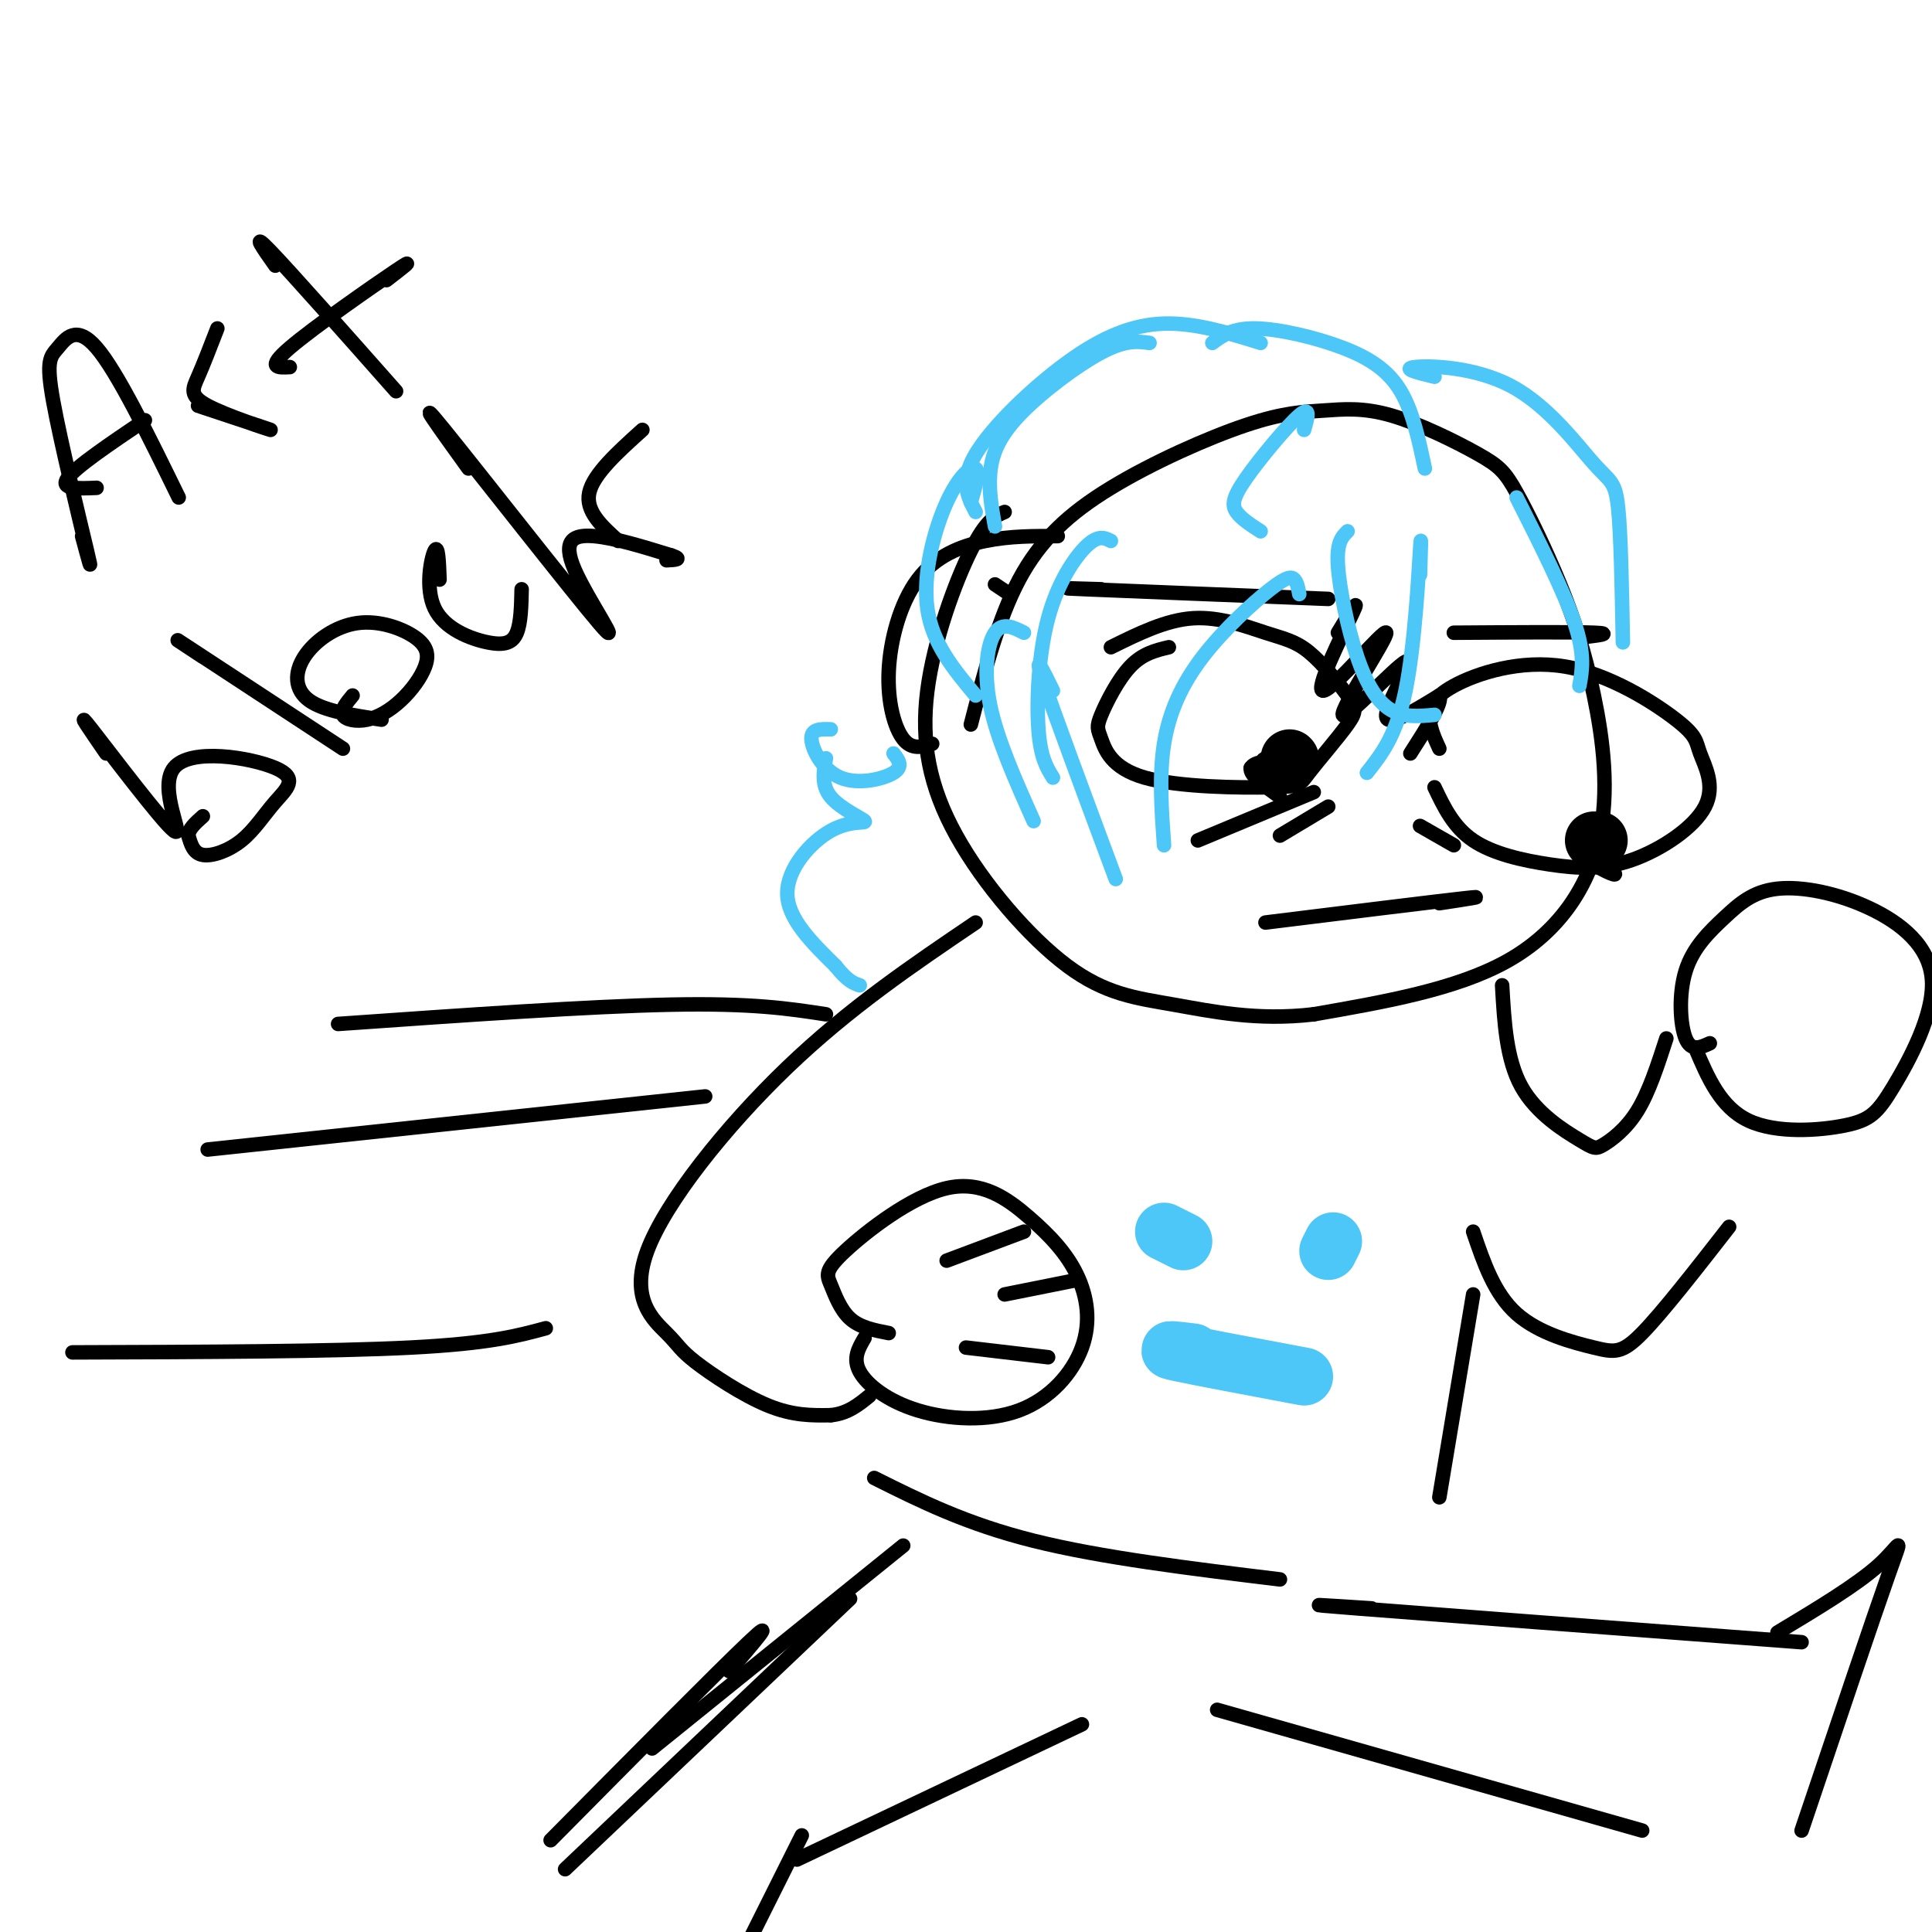 <svg viewBox='0 0 400 400' version='1.1' xmlns='http://www.w3.org/2000/svg' xmlns:xlink='http://www.w3.org/1999/xlink'><g fill='none' stroke='rgb(0,0,0)' stroke-width='3' stroke-linecap='round' stroke-linejoin='round'><path d='M201,150c2.815,-10.900 5.631,-21.799 10,-30c4.369,-8.201 10.293,-13.702 19,-19c8.707,-5.298 20.197,-10.392 28,-13c7.803,-2.608 11.919,-2.728 16,-3c4.081,-0.272 8.128,-0.695 14,1c5.872,1.695 13.570,5.506 18,8c4.430,2.494 5.591,3.669 8,8c2.409,4.331 6.065,11.818 9,19c2.935,7.182 5.147,14.059 7,23c1.853,8.941 3.345,19.946 1,30c-2.345,10.054 -8.527,19.158 -19,25c-10.473,5.842 -25.236,8.421 -40,11'/><path d='M272,210c-11.760,1.394 -21.162,-0.620 -29,-2c-7.838,-1.380 -14.114,-2.127 -22,-8c-7.886,-5.873 -17.382,-16.873 -23,-27c-5.618,-10.127 -7.359,-19.380 -6,-30c1.359,-10.620 5.817,-22.606 9,-29c3.183,-6.394 5.092,-7.197 7,-8'/><path d='M202,191c-13.100,8.862 -26.200,17.723 -39,30c-12.800,12.277 -25.300,27.969 -29,38c-3.700,10.031 1.400,14.400 4,17c2.600,2.600 2.700,3.431 6,6c3.300,2.569 9.800,6.877 15,9c5.200,2.123 9.100,2.062 13,2'/><path d='M172,293c3.500,-0.333 5.750,-2.167 8,-4'/><path d='M184,276c-2.976,-0.574 -5.952,-1.148 -8,-3c-2.048,-1.852 -3.166,-4.982 -4,-7c-0.834,-2.018 -1.382,-2.925 3,-7c4.382,-4.075 13.693,-11.319 21,-13c7.307,-1.681 12.610,2.200 17,6c4.390,3.800 7.868,7.519 10,12c2.132,4.481 2.919,9.723 1,15c-1.919,5.277 -6.545,10.590 -13,13c-6.455,2.410 -14.738,1.918 -21,0c-6.262,-1.918 -10.503,-5.262 -12,-8c-1.497,-2.738 -0.248,-4.869 1,-7'/><path d='M311,204c0.437,7.692 0.874,15.384 4,21c3.126,5.616 8.941,9.155 12,11c3.059,1.845 3.362,1.997 5,1c1.638,-0.997 4.611,-3.142 7,-7c2.389,-3.858 4.195,-9.429 6,-15'/><path d='M354,216c-1.927,0.881 -3.854,1.762 -5,-1c-1.146,-2.762 -1.510,-9.166 0,-14c1.510,-4.834 4.894,-8.096 8,-11c3.106,-2.904 5.934,-5.448 11,-6c5.066,-0.552 12.371,0.889 19,4c6.629,3.111 12.583,7.892 13,15c0.417,7.108 -4.703,16.545 -8,22c-3.297,5.455 -4.772,6.930 -10,8c-5.228,1.070 -14.208,1.734 -20,-1c-5.792,-2.734 -8.396,-8.867 -11,-15'/><path d='M305,255c2.185,6.435 4.369,12.869 9,17c4.631,4.131 11.708,5.958 16,7c4.292,1.042 5.798,1.298 10,-3c4.202,-4.298 11.101,-13.149 18,-22'/><path d='M305,268c0.000,0.000 -7.000,42.000 -7,42'/><path d='M181,306c9.500,4.750 19.000,9.500 33,13c14.000,3.500 32.500,5.750 51,8'/><path d='M284,333c-8.917,-0.583 -17.833,-1.167 -3,0c14.833,1.167 53.417,4.083 92,7'/><path d='M368,338c8.244,-4.956 16.489,-9.911 21,-14c4.511,-4.089 5.289,-7.311 2,2c-3.289,9.311 -10.644,31.156 -18,53'/><path d='M252,354c0.000,0.000 88.000,25.000 88,25'/><path d='M176,331c0.000,0.000 -59.000,56.000 -59,56'/><path d='M166,380c0.000,0.000 -12.000,24.000 -12,24'/><path d='M165,385c0.000,0.000 59.000,-28.000 59,-28'/><path d='M230,134c5.699,-2.820 11.398,-5.639 17,-6c5.602,-0.361 11.109,1.738 15,3c3.891,1.262 6.168,1.687 9,4c2.832,2.313 6.218,6.515 8,9c1.782,2.485 1.960,3.255 0,6c-1.960,2.745 -6.056,7.465 -8,10c-1.944,2.535 -1.734,2.883 -8,3c-6.266,0.117 -19.008,0.001 -26,-2c-6.992,-2.001 -8.235,-5.887 -9,-8c-0.765,-2.113 -1.052,-2.454 0,-5c1.052,-2.546 3.443,-7.299 6,-10c2.557,-2.701 5.278,-3.351 8,-4'/><path d='M298,155c-0.892,-1.944 -1.784,-3.887 -2,-6c-0.216,-2.113 0.245,-4.395 5,-7c4.755,-2.605 13.805,-5.531 23,-4c9.195,1.531 18.534,7.520 23,11c4.466,3.480 4.058,4.453 5,7c0.942,2.547 3.233,6.669 1,11c-2.233,4.331 -8.990,8.872 -15,11c-6.010,2.128 -11.272,1.842 -17,1c-5.728,-0.842 -11.922,-2.241 -16,-5c-4.078,-2.759 -6.039,-6.880 -8,-11'/><path d='M262,191c17.500,-2.167 35.000,-4.333 41,-5c6.000,-0.667 0.500,0.167 -5,1'/><path d='M262,159c-1.833,0.000 -3.667,0.000 -3,0c0.667,0.000 3.833,0.000 7,0'/><path d='M331,178c-1.349,-0.059 -2.697,-0.118 -3,-1c-0.303,-0.882 0.441,-2.587 2,-3c1.559,-0.413 3.933,0.467 3,1c-0.933,0.533 -5.174,0.721 -5,2c0.174,1.279 4.764,3.651 6,4c1.236,0.349 -0.882,-1.326 -3,-3'/><path d='M331,178c-0.833,-0.667 -1.417,-0.833 -2,-1'/><path d='M265,165c-3.234,-2.322 -6.467,-4.644 -6,-6c0.467,-1.356 4.636,-1.746 6,-1c1.364,0.746 -0.076,2.628 -2,3c-1.924,0.372 -4.333,-0.765 -3,-2c1.333,-1.235 6.409,-2.568 7,-2c0.591,0.568 -3.302,3.038 -5,3c-1.698,-0.038 -1.199,-2.582 0,-3c1.199,-0.418 3.100,1.291 5,3'/><path d='M267,160c-0.689,0.867 -4.911,1.533 -6,1c-1.089,-0.533 0.956,-2.267 3,-4'/><path d='M275,167c0.000,0.000 -10.000,6.000 -10,6'/><path d='M294,171c0.000,0.000 7.000,4.000 7,4'/><path d='M248,174c0.000,0.000 24.000,-10.000 24,-10'/><path d='M228,122c-5.417,-0.167 -10.833,-0.333 -3,0c7.833,0.333 28.917,1.167 50,2'/><path d='M301,131c12.333,-0.083 24.667,-0.167 29,0c4.333,0.167 0.667,0.583 -3,1'/><path d='M277,131c2.447,-4.036 4.894,-8.071 3,-4c-1.894,4.071 -8.128,16.249 -6,16c2.128,-0.249 12.620,-12.926 13,-12c0.380,0.926 -9.352,15.454 -9,17c0.352,1.546 10.787,-9.892 13,-11c2.213,-1.108 -3.796,8.112 -4,11c-0.204,2.888 5.398,-0.556 11,-4'/><path d='M298,144c0.833,1.333 -2.583,6.667 -6,12'/><path d='M209,123c0.000,0.000 -3.000,-2.000 -3,-2'/><path d='M193,154c-2.102,0.649 -4.204,1.298 -6,-1c-1.796,-2.298 -3.285,-7.544 -3,-14c0.285,-6.456 2.346,-14.123 6,-19c3.654,-4.877 8.901,-6.965 14,-8c5.099,-1.035 10.049,-1.018 15,-1'/><path d='M17,111c1.209,4.494 2.418,8.989 1,3c-1.418,-5.989 -5.463,-22.461 -7,-31c-1.537,-8.539 -0.568,-9.145 1,-11c1.568,-1.855 3.734,-4.959 8,0c4.266,4.959 10.633,17.979 17,31'/><path d='M20,101c-3.833,0.167 -7.667,0.333 -6,-2c1.667,-2.333 8.833,-7.167 16,-12'/><path d='M41,84c7.726,2.560 15.452,5.119 15,5c-0.452,-0.119 -9.083,-2.917 -13,-5c-3.917,-2.083 -3.119,-3.452 -2,-6c1.119,-2.548 2.560,-6.274 4,-10'/><path d='M57,55c-2.583,-3.667 -5.167,-7.333 -1,-3c4.167,4.333 15.083,16.667 26,29'/><path d='M60,76c-2.489,0.133 -4.978,0.267 0,-4c4.978,-4.267 17.422,-12.933 22,-16c4.578,-3.067 1.289,-0.533 -2,2'/><path d='M22,156c-3.361,-4.875 -6.722,-9.750 -3,-5c3.722,4.750 14.527,19.123 17,21c2.473,1.877 -3.385,-8.744 0,-13c3.385,-4.256 16.015,-2.146 21,0c4.985,2.146 2.326,4.328 0,7c-2.326,2.672 -4.319,5.835 -7,8c-2.681,2.165 -6.052,3.333 -8,3c-1.948,-0.333 -2.474,-2.166 -3,-4'/><path d='M39,173c0.000,-1.333 1.500,-2.667 3,-4'/><path d='M42,136c-3.917,-2.583 -7.833,-5.167 -3,-2c4.833,3.167 18.417,12.083 32,21'/><path d='M79,149c-5.984,-0.899 -11.968,-1.797 -15,-4c-3.032,-2.203 -3.113,-5.710 -1,-9c2.113,-3.290 6.419,-6.362 11,-7c4.581,-0.638 9.435,1.159 12,3c2.565,1.841 2.839,3.725 2,6c-0.839,2.275 -2.792,4.940 -5,7c-2.208,2.060 -4.671,3.516 -7,4c-2.329,0.484 -4.522,-0.005 -5,-1c-0.478,-0.995 0.761,-2.498 2,-4'/><path d='M91,120c-0.136,-3.681 -0.271,-7.362 -1,-6c-0.729,1.362 -2.051,7.767 0,12c2.051,4.233 7.475,6.293 11,7c3.525,0.707 5.150,0.059 6,-2c0.850,-2.059 0.925,-5.530 1,-9'/><path d='M97,97c-5.895,-8.182 -11.789,-16.364 -5,-8c6.789,8.364 26.263,33.273 32,40c5.737,6.727 -2.263,-4.727 -5,-11c-2.737,-6.273 -0.211,-7.364 4,-7c4.211,0.364 10.105,2.182 16,4'/><path d='M139,115c2.500,0.833 0.750,0.917 -1,1'/><path d='M128,112c-3.417,-3.083 -6.833,-6.167 -6,-10c0.833,-3.833 5.917,-8.417 11,-13'/><path d='M171,210c-7.583,-1.167 -15.167,-2.333 -32,-2c-16.833,0.333 -42.917,2.167 -69,4'/><path d='M146,227c0.000,0.000 -103.000,11.000 -103,11'/><path d='M113,275c-5.833,1.583 -11.667,3.167 -28,4c-16.333,0.833 -43.167,0.917 -70,1'/><path d='M187,320c0.000,0.000 -52.000,42.000 -52,42'/><path d='M151,346c5.083,-5.917 10.167,-11.833 4,-6c-6.167,5.833 -23.583,23.417 -41,41'/></g>
<g fill='none' stroke='rgb(77,198,248)' stroke-width='3' stroke-linecap='round' stroke-linejoin='round'><path d='M230,112c-1.286,-0.649 -2.571,-1.298 -5,1c-2.429,2.298 -6.000,7.542 -8,15c-2.000,7.458 -2.429,17.131 -2,23c0.429,5.869 1.714,7.935 3,10'/><path d='M212,131c-2.222,-1.133 -4.444,-2.267 -6,0c-1.556,2.267 -2.444,7.933 -1,15c1.444,7.067 5.222,15.533 9,24'/><path d='M185,156c1.042,1.351 2.083,2.702 0,4c-2.083,1.298 -7.292,2.542 -11,1c-3.708,-1.542 -5.917,-5.869 -6,-8c-0.083,-2.131 1.958,-2.065 4,-2'/><path d='M171,157c-0.494,2.796 -0.989,5.592 1,8c1.989,2.408 6.461,4.429 7,5c0.539,0.571 -2.855,-0.308 -7,2c-4.145,2.308 -9.041,7.802 -9,13c0.041,5.198 5.021,10.099 10,15'/><path d='M173,200c2.500,3.167 3.750,3.583 5,4'/><path d='M279,110c-1.143,1.131 -2.286,2.262 -2,7c0.286,4.738 2.000,13.083 4,19c2.000,5.917 4.286,9.405 7,11c2.714,1.595 5.857,1.298 9,1'/><path d='M294,119c0.156,-4.956 0.311,-9.911 0,-5c-0.311,4.911 -1.089,19.689 -3,29c-1.911,9.311 -4.956,13.156 -8,17'/><path d='M269,123c-0.217,-1.180 -0.434,-2.360 -1,-3c-0.566,-0.640 -1.482,-0.738 -5,2c-3.518,2.738 -9.640,8.314 -14,14c-4.360,5.686 -6.960,11.482 -8,18c-1.040,6.518 -0.520,13.759 0,21'/><path d='M238,71c-2.488,-0.333 -4.976,-0.667 -10,2c-5.024,2.667 -12.583,8.333 -17,13c-4.417,4.667 -5.690,8.333 -6,12c-0.310,3.667 0.345,7.333 1,11'/><path d='M202,106c-1.673,-3.185 -3.345,-6.369 0,-12c3.345,-5.631 11.708,-13.708 19,-19c7.292,-5.292 13.512,-7.798 20,-8c6.488,-0.202 13.244,1.899 20,4'/><path d='M201,104c0.923,-3.202 1.845,-6.405 1,-7c-0.845,-0.595 -3.458,1.417 -6,7c-2.542,5.583 -5.012,14.738 -4,22c1.012,7.262 5.506,12.631 10,18'/><path d='M251,71c2.095,-1.548 4.190,-3.095 9,-3c4.810,0.095 12.333,1.833 18,4c5.667,2.167 9.476,4.762 12,9c2.524,4.238 3.762,10.119 5,16'/><path d='M270,89c0.732,-2.554 1.464,-5.107 -1,-3c-2.464,2.107 -8.125,8.875 -11,13c-2.875,4.125 -2.964,5.607 -2,7c0.964,1.393 2.982,2.696 5,4'/><path d='M297,78c-3.478,-0.841 -6.957,-1.681 -4,-2c2.957,-0.319 12.349,-0.116 20,4c7.651,4.116 13.560,12.147 17,16c3.440,3.853 4.411,3.530 5,9c0.589,5.470 0.794,16.735 1,28'/><path d='M327,142c0.583,-3.250 1.167,-6.500 -1,-13c-2.167,-6.500 -7.083,-16.250 -12,-26'/><path d='M218,143c-2.083,-4.250 -4.167,-8.500 -2,-2c2.167,6.500 8.583,23.750 15,41'/></g>
<g fill='none' stroke='rgb(77,198,248)' stroke-width='12' stroke-linecap='round' stroke-linejoin='round'><path d='M245,257c0.000,0.000 -4.000,-2.000 -4,-2'/><path d='M275,259c0.000,0.000 1.000,-2.000 1,-2'/><path d='M247,280c-3.417,-0.417 -6.833,-0.833 -3,0c3.833,0.833 14.917,2.917 26,5'/></g>
<g fill='none' stroke='rgb(0,0,0)' stroke-width='12' stroke-linecap='round' stroke-linejoin='round'><path d='M331,174c0.000,0.000 -1.000,0.000 -1,0'/><path d='M267,157c0.000,0.000 0.100,0.100 0.1,0.1'/></g>
<g fill='none' stroke='rgb(0,0,0)' stroke-width='3' stroke-linecap='round' stroke-linejoin='round'><path d='M200,279c0.000,0.000 17.000,2.000 17,2'/><path d='M196,261c0.000,0.000 16.000,-6.000 16,-6'/><path d='M208,268c0.000,0.000 15.000,-3.000 15,-3'/></g>
</svg>